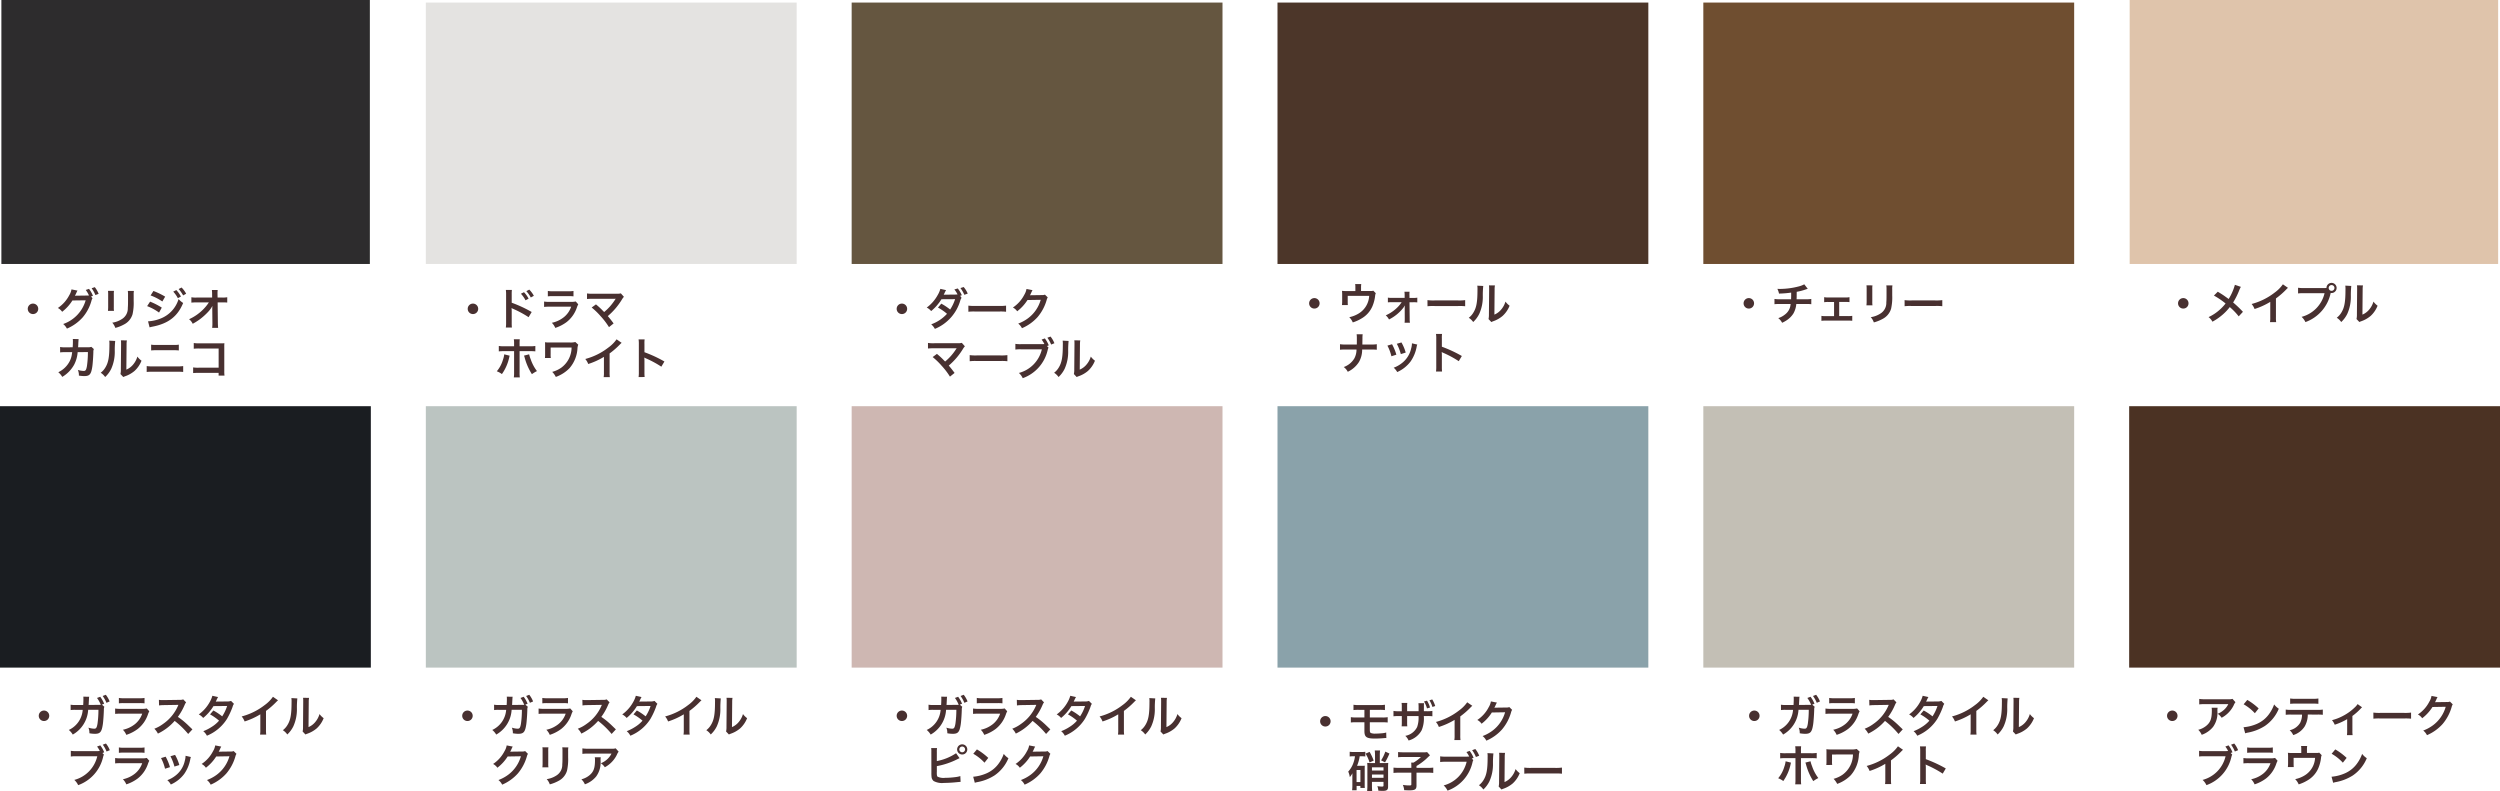 <svg xmlns="http://www.w3.org/2000/svg" width="454.591" height="143.845" viewBox="0 0 454.591 143.845">
  <g id="グループ_5636" data-name="グループ 5636" transform="translate(-976.95 -2730)">
    <g id="グループ_5635" data-name="グループ 5635" transform="translate(-35.798 -22)">
      <rect id="長方形_3737" data-name="長方形 3737" width="67" height="48" transform="translate(1013 2752)" fill="#2d2c2d"/>
      <rect id="長方形_3743" data-name="長方形 3743" width="67.432" height="47.534" transform="translate(1012.748 2825.861)" fill="#1a1d21"/>
      <rect id="長方形_3738" data-name="長方形 3738" width="67.432" height="47.534" transform="translate(1090.18 2752.466)" fill="#e4e3e1"/>
      <rect id="長方形_3744" data-name="長方形 3744" width="67.432" height="47.534" transform="translate(1090.18 2825.861)" fill="#bbc4c1"/>
      <rect id="長方形_3739" data-name="長方形 3739" width="67.432" height="47.534" transform="translate(1167.611 2752.466)" fill="#655640"/>
      <rect id="長方形_3745" data-name="長方形 3745" width="67.432" height="47.534" transform="translate(1167.611 2825.861)" fill="#ceb7b2"/>
      <rect id="長方形_3740" data-name="長方形 3740" width="67.432" height="47.534" transform="translate(1245.043 2752.466)" fill="#4c3629"/>
      <rect id="長方形_3746" data-name="長方形 3746" width="67.432" height="47.534" transform="translate(1245.043 2825.861)" fill="#8aa2aa"/>
      <rect id="長方形_3741" data-name="長方形 3741" width="67.432" height="47.534" transform="translate(1322.474 2752.466)" fill="#6f4e30"/>
      <rect id="長方形_3747" data-name="長方形 3747" width="67.432" height="47.534" transform="translate(1322.474 2825.861)" fill="#c3bfb5"/>
      <rect id="長方形_3742" data-name="長方形 3742" width="67" height="48" transform="translate(1400 2752)" fill="#dfc4ab"/>
      <rect id="長方形_3748" data-name="長方形 3748" width="67.432" height="47.534" transform="translate(1399.907 2825.861)" fill="#4b3223"/>
    </g>
    <path id="パス_14100" data-name="パス 14100" d="M4-3.992a.949.949,0,0,0-.952.952A.949.949,0,0,0,4-2.088a.949.949,0,0,0,.952-.952A.949.949,0,0,0,4-3.992ZM14.552-5.28l.344-.128a5.084,5.084,0,0,0-.712-1.264l-.592.2a4.961,4.961,0,0,1,.584,1,3.867,3.867,0,0,1-.416.016l-1.752.024c-.16,0-.288.008-.384.016l.064-.12c.016-.032.016-.04.056-.112.08-.16.152-.32.216-.464a.955.955,0,0,1,.136-.24L11-6.576a3.07,3.07,0,0,1-.408,1.064A6.3,6.3,0,0,1,8.52-3.192,2.126,2.126,0,0,1,9.3-2.5,7.949,7.949,0,0,0,11.168-4.56l2.408-.032A6.437,6.437,0,0,1,9.488-.28a2.647,2.647,0,0,1,.68.84,8.075,8.075,0,0,0,2.848-2.024,7.889,7.889,0,0,0,1.608-3.024,1.614,1.614,0,0,1,.2-.48Zm1.384-.488a4.668,4.668,0,0,0-.7-1.216l-.576.2a5.73,5.73,0,0,1,.688,1.24Zm1.7-.544a5.051,5.051,0,0,1,.032.72v2.2a5.769,5.769,0,0,1-.04.72h1.1a3.862,3.862,0,0,1-.032-.7V-5.584a4.066,4.066,0,0,1,.032-.72ZM21.24-6.3a4.213,4.213,0,0,1,.04.76v1c0,.64-.008.992-.04,1.336a2.262,2.262,0,0,1-1.1,2.04,4.315,4.315,0,0,1-1.728.64,2.733,2.733,0,0,1,.56.952,6.767,6.767,0,0,0,1.56-.616A3.064,3.064,0,0,0,22.1-2.048a9.449,9.449,0,0,0,.208-2.424v-1.08a3.794,3.794,0,0,1,.04-.744Zm4.144.824a9.685,9.685,0,0,1,2.136,1.1l.512-.88A13.174,13.174,0,0,0,25.9-6.288Zm-.632,1.944A9.286,9.286,0,0,1,26.92-2.36l.5-.9a12.627,12.627,0,0,0-2.128-1.088ZM29.5-6.168a5.4,5.4,0,0,1,.84,1.192l.56-.3a5.184,5.184,0,0,0-.84-1.176Zm-4.3,6.5a4.724,4.724,0,0,1,.56-.136c2.864-.56,4.552-1.872,5.544-4.3a3.89,3.89,0,0,1-.832-.712,5.5,5.5,0,0,1-3.24,3.528,7.107,7.107,0,0,1-2.312.52Zm6.648-6.12a4.626,4.626,0,0,0-.832-1.128l-.536.28A5.894,5.894,0,0,1,31.3-5.48ZM36.6-2.88l.024,2.392v.144a5.093,5.093,0,0,1-.048.768h1.088C37.64.2,37.624-.1,37.616-.5l-.04-3.712H38.4a8.226,8.226,0,0,1,.92.032v-.968a4.549,4.549,0,0,1-.944.056h-.808l-.016-.648v-.048a5.133,5.133,0,0,1,.032-.68H36.528a5.767,5.767,0,0,1,.04.736l.008.64H33.808A4.649,4.649,0,0,1,32.8-5.144v.976a8.334,8.334,0,0,1,.984-.04h2.192A7.611,7.611,0,0,1,34.9-2.888a8.514,8.514,0,0,1-2.52,1.736,2.318,2.318,0,0,1,.664.832,11.588,11.588,0,0,0,1.184-.736,11.014,11.014,0,0,0,1.576-1.392,4.846,4.846,0,0,0,.816-1.12c-.008.128-.024.536-.024.576ZM14.608,3.872a1.614,1.614,0,0,1-.632.072L12.2,3.952c.024-.256.024-.328.032-.5.016-.416.016-.416.032-.584,0-.056.008-.1.008-.152a2.328,2.328,0,0,1,.032-.248L11.232,2.44a1.553,1.553,0,0,1,.024.312v.2c0,.232-.016.7-.04,1l-1.4.008A4.589,4.589,0,0,1,8.928,3.9l.008.984A5.681,5.681,0,0,1,9.8,4.84l1.328-.008c-.008.056-.024.136-.04.248a4.105,4.105,0,0,1-.408,1.392A4.5,4.5,0,0,1,8.6,8.488a3.154,3.154,0,0,1,.72.848A5.867,5.867,0,0,0,11.48,7.12a5.857,5.857,0,0,0,.64-2.288l1.864-.008a17.959,17.959,0,0,1-.176,2.56c-.128.7-.248.872-.592.872a4.148,4.148,0,0,1-1.056-.184A2.418,2.418,0,0,1,12.344,9.1a6.1,6.1,0,0,0,.992.088c.96,0,1.24-.328,1.448-1.712.08-.528.168-1.76.192-2.664a1.25,1.25,0,0,1,.088-.536Zm3.256-1.128a4.021,4.021,0,0,1,.032.728c0,2.24-.184,3.272-.76,4.192a3.287,3.287,0,0,1-.824.92,2.847,2.847,0,0,1,.808.776,5.094,5.094,0,0,0,1.1-1.48,7.491,7.491,0,0,0,.648-3.288,16.719,16.719,0,0,1,.08-1.792Zm2.12-.056a3.462,3.462,0,0,1,.032.528v.24l-.04,4.512a3.585,3.585,0,0,1-.072.848l.512.544a3.481,3.481,0,0,1,.344-.144,5.284,5.284,0,0,0,1.7-.96,4.965,4.965,0,0,0,1.272-1.864,3.353,3.353,0,0,1-.752-.752A3.909,3.909,0,0,1,22.2,7.1a3.216,3.216,0,0,1-1.224.912l.04-4.552a4.335,4.335,0,0,1,.056-.76Zm5.5,1.84a6.9,6.9,0,0,1,.936-.04h3.16a6.9,6.9,0,0,1,.936.04V3.472a4.976,4.976,0,0,1-.944.056H26.424a4.976,4.976,0,0,1-.944-.056ZM24.672,8.44A7.927,7.927,0,0,1,25.68,8.4H30.3a7.927,7.927,0,0,1,1.008.04V7.368a5.583,5.583,0,0,1-1.024.056H25.7a5.583,5.583,0,0,1-1.024-.056Zm13.08.168V9.1h1.072a5.277,5.277,0,0,1-.04-.824V3.88a4.854,4.854,0,0,1,.024-.664c-.28.016-.28.016-.7.016H34.264a5.377,5.377,0,0,1-1.032-.056v1.04a7.829,7.829,0,0,1,1.024-.04h3.5V7.664H34.12a5.143,5.143,0,0,1-1-.056V8.64a8.943,8.943,0,0,1,.984-.032Z" transform="translate(978.95 2789.197)" fill="#483030"/>
    <path id="パス_14105" data-name="パス 14105" d="M4-3.992a.949.949,0,0,0-.952.952A.949.949,0,0,0,4-2.088a.949.949,0,0,0,.952-.952A.949.949,0,0,0,4-3.992Zm10.528-1.08.408-.16A5.35,5.35,0,0,0,14.224-6.5l-.584.216a5.211,5.211,0,0,1,.624,1.1l.04.08.024.064a2.692,2.692,0,0,1-.44.016l-1.776.008c.024-.28.024-.288.032-.5l.024-.432.008-.152c0-.056.008-.1.008-.144a2.234,2.234,0,0,1,.032-.256L11.144-6.52a1.634,1.634,0,0,1,.024.312v.2c0,.232-.016.7-.04,1L9.728-5a4.783,4.783,0,0,1-.888-.056l.008.976a5.425,5.425,0,0,1,.864-.04H11.04A4.381,4.381,0,0,1,8.512-.464a3.261,3.261,0,0,1,.72.84,5.529,5.529,0,0,0,2.8-4.5H13.9a18.049,18.049,0,0,1-.176,2.56c-.128.7-.248.872-.592.872a3.893,3.893,0,0,1-1.056-.192A2.442,2.442,0,0,1,12.256.136a5.407,5.407,0,0,0,.992.1c.96,0,1.24-.328,1.448-1.712.08-.528.168-1.768.192-2.672a1.209,1.209,0,0,1,.088-.528Zm1.408-.576a4.668,4.668,0,0,0-.7-1.216l-.568.224a5.73,5.73,0,0,1,.688,1.24Zm1.68.344a6.152,6.152,0,0,1,.92-.04H21.36a6.152,6.152,0,0,1,.92.04v-.984a4.552,4.552,0,0,1-.936.056H18.552a4.552,4.552,0,0,1-.936-.056Zm5.072.928a3.5,3.5,0,0,1-.9.072H17.976a5.678,5.678,0,0,1-1.04-.056v.976a8.138,8.138,0,0,1,1.024-.04h3.9a4.162,4.162,0,0,1-1.288,1.872A5.2,5.2,0,0,1,18.344-.5a2.788,2.788,0,0,1,.624.928,7.119,7.119,0,0,0,2.1-1.088,5.657,5.657,0,0,0,1.856-2.7,3.607,3.607,0,0,1,.224-.5Zm8.3,3.808c-.968-.936-.968-.936-1.168-1.112a12.4,12.4,0,0,0-1.48-1.16,10.6,10.6,0,0,0,1.248-2.208,1.539,1.539,0,0,1,.256-.432l-.528-.544a1.733,1.733,0,0,1-.712.088l-2.816.04h-.192a3.5,3.5,0,0,1-.7-.048L24.92-4.92a6.3,6.3,0,0,1,.872-.064c2.52-.04,2.52-.04,2.648-.048l-.088.208a7.711,7.711,0,0,1-2.688,3.256,6.6,6.6,0,0,1-1.6.88A3.209,3.209,0,0,1,24.712.2,9.507,9.507,0,0,0,27.76-2.112,15.379,15.379,0,0,1,30.216.264Zm7.024-5.176a2.1,2.1,0,0,1-.7.1c-1.952.016-1.952.016-2.08.032A3.986,3.986,0,0,0,35.416-6a4.215,4.215,0,0,1,.24-.448l-1.04-.232a4.877,4.877,0,0,1-.464,1.112,6.877,6.877,0,0,1-2.008,2.28,2.54,2.54,0,0,1,.8.64A8.277,8.277,0,0,0,34.816-4.8L37.3-4.824a7.643,7.643,0,0,1-.9,1.888A10.413,10.413,0,0,0,34.8-4.008l-.608.712a9.057,9.057,0,0,1,1.64,1.144A5.807,5.807,0,0,1,34.52-1.04a8.063,8.063,0,0,1-1.56.8,2.539,2.539,0,0,1,.664.824,7.812,7.812,0,0,0,3.648-3.056,13.418,13.418,0,0,0,1.024-2.2,1.433,1.433,0,0,1,.248-.536ZM45.632-6.5A6.4,6.4,0,0,1,44.144-5a11.683,11.683,0,0,1-4.2,2.08,3.009,3.009,0,0,1,.536.912,12.962,12.962,0,0,0,2.856-1.3V-.488a4.5,4.5,0,0,1-.048.864h1.12a6.052,6.052,0,0,1-.04-.888V-3.928a14.147,14.147,0,0,0,1.888-1.648,3.3,3.3,0,0,1,.3-.28Zm3.352.24a4.021,4.021,0,0,1,.032.728c0,2.24-.184,3.272-.76,4.192a3.287,3.287,0,0,1-.824.92A2.847,2.847,0,0,1,48.24.36a5.094,5.094,0,0,0,1.1-1.48,7.491,7.491,0,0,0,.648-3.288,16.72,16.72,0,0,1,.08-1.792Zm2.12-.056a3.463,3.463,0,0,1,.032.528v.24L51.1-1.032a3.585,3.585,0,0,1-.072.848l.512.544A3.481,3.481,0,0,1,51.88.216a5.284,5.284,0,0,0,1.7-.96,4.965,4.965,0,0,0,1.272-1.864A3.353,3.353,0,0,1,54.1-3.36,3.909,3.909,0,0,1,53.32-1.9,3.216,3.216,0,0,1,52.1-.984l.04-4.552a4.335,4.335,0,0,1,.056-.76ZM14.624,3.728l.32-.128a4.944,4.944,0,0,0-.712-1.264l-.584.216a4.581,4.581,0,0,1,.5.808,4.964,4.964,0,0,1-.576.024H9.9a5.481,5.481,0,0,1-1.024-.056v1.04A5.764,5.764,0,0,1,9.88,4.32h3.808a5.8,5.8,0,0,1-4.176,4.3,2.944,2.944,0,0,1,.7.952,7.116,7.116,0,0,0,4.552-5.192,1.543,1.543,0,0,1,.136-.36Zm1.344-.512A4.453,4.453,0,0,0,15.264,2l-.576.216a5.411,5.411,0,0,1,.688,1.24Zm1.648.48a6.152,6.152,0,0,1,.92-.04H21.36a6.152,6.152,0,0,1,.92.04V2.712a4.552,4.552,0,0,1-.936.056H18.552a4.552,4.552,0,0,1-.936-.056Zm5.072.928a3.5,3.5,0,0,1-.9.072H17.976a5.678,5.678,0,0,1-1.04-.056v.976a8.138,8.138,0,0,1,1.024-.04h3.9a4.162,4.162,0,0,1-1.288,1.872A5.2,5.2,0,0,1,18.344,8.5a2.787,2.787,0,0,1,.624.928,7.119,7.119,0,0,0,2.1-1.088,5.657,5.657,0,0,0,1.856-2.7,3.607,3.607,0,0,1,.224-.5Zm2.592.024a8,8,0,0,1,.728,1.936l.9-.288a9.228,9.228,0,0,0-.784-1.9Zm1.712-.336a8.8,8.8,0,0,1,.728,1.88l.888-.28a7.859,7.859,0,0,0-.776-1.84Zm2.752-.08a3.549,3.549,0,0,1-.144.92,4.6,4.6,0,0,1-1.816,2.776,5.189,5.189,0,0,1-1.36.736,2.906,2.906,0,0,1,.64.792A6.141,6.141,0,0,0,29.5,7.528a6.829,6.829,0,0,0,1.1-2.664,1.684,1.684,0,0,1,.112-.408Zm8.744-.856a1.417,1.417,0,0,1-.584.08l-1.752.024c-.152,0-.28.008-.384.016A1.887,1.887,0,0,0,35.9,3.24l.1-.208a1.615,1.615,0,0,1,.1-.224,1.636,1.636,0,0,1,.136-.248l-1.1-.216A2.986,2.986,0,0,1,34.736,3.4a6.154,6.154,0,0,1-2.072,2.32,2.125,2.125,0,0,1,.776.688A7.83,7.83,0,0,0,35.312,4.36l2.408-.04A6.335,6.335,0,0,1,35.384,7.7a7.2,7.2,0,0,1-1.752.944,2.465,2.465,0,0,1,.68.84A8.082,8.082,0,0,0,37.16,7.448,8.3,8.3,0,0,0,38.8,4.36a1.5,1.5,0,0,1,.2-.48Z" transform="translate(980.95 2863.197)" fill="#483030"/>
    <path id="パス_14106" data-name="パス 14106" d="M4-3.992a.949.949,0,0,0-.952.952A.949.949,0,0,0,4-2.088a.949.949,0,0,0,.952-.952A.949.949,0,0,0,4-3.992Zm10.528-1.08.408-.16A5.35,5.35,0,0,0,14.224-6.5l-.584.216a5.211,5.211,0,0,1,.624,1.1l.04.08.024.064a2.692,2.692,0,0,1-.44.016l-1.776.008c.024-.28.024-.288.032-.5l.024-.432.008-.152c0-.056.008-.1.008-.144a2.234,2.234,0,0,1,.032-.256L11.144-6.52a1.634,1.634,0,0,1,.024.312v.2c0,.232-.016.7-.04,1L9.728-5a4.783,4.783,0,0,1-.888-.056l.008.976a5.425,5.425,0,0,1,.864-.04H11.04A4.381,4.381,0,0,1,8.512-.464a3.261,3.261,0,0,1,.72.84,5.529,5.529,0,0,0,2.8-4.5H13.9a18.049,18.049,0,0,1-.176,2.56c-.128.7-.248.872-.592.872a3.893,3.893,0,0,1-1.056-.192A2.442,2.442,0,0,1,12.256.136a5.407,5.407,0,0,0,.992.1c.96,0,1.24-.328,1.448-1.712.08-.528.168-1.768.192-2.672a1.209,1.209,0,0,1,.088-.528Zm1.408-.576a4.668,4.668,0,0,0-.7-1.216l-.568.224a5.73,5.73,0,0,1,.688,1.24Zm1.68.344a6.152,6.152,0,0,1,.92-.04H21.36a6.152,6.152,0,0,1,.92.04v-.984a4.552,4.552,0,0,1-.936.056H18.552a4.552,4.552,0,0,1-.936-.056Zm5.072.928a3.5,3.5,0,0,1-.9.072H17.976a5.678,5.678,0,0,1-1.04-.056v.976a8.138,8.138,0,0,1,1.024-.04h3.9a4.162,4.162,0,0,1-1.288,1.872A5.2,5.2,0,0,1,18.344-.5a2.788,2.788,0,0,1,.624.928,7.119,7.119,0,0,0,2.1-1.088,5.657,5.657,0,0,0,1.856-2.7,3.607,3.607,0,0,1,.224-.5Zm8.3,3.808c-.968-.936-.968-.936-1.168-1.112a12.4,12.4,0,0,0-1.48-1.16,10.6,10.6,0,0,0,1.248-2.208,1.539,1.539,0,0,1,.256-.432l-.528-.544a1.733,1.733,0,0,1-.712.088l-2.816.04h-.192a3.5,3.5,0,0,1-.7-.048L24.92-4.92a6.3,6.3,0,0,1,.872-.064c2.52-.04,2.52-.04,2.648-.048l-.088.208a7.711,7.711,0,0,1-2.688,3.256,6.6,6.6,0,0,1-1.6.88A3.209,3.209,0,0,1,24.712.2,9.507,9.507,0,0,0,27.76-2.112,15.379,15.379,0,0,1,30.216.264Zm7.024-5.176a2.1,2.1,0,0,1-.7.1c-1.952.016-1.952.016-2.08.032A3.986,3.986,0,0,0,35.416-6a4.215,4.215,0,0,1,.24-.448l-1.04-.232a4.877,4.877,0,0,1-.464,1.112,6.877,6.877,0,0,1-2.008,2.28,2.54,2.54,0,0,1,.8.64A8.277,8.277,0,0,0,34.816-4.8L37.3-4.824a7.643,7.643,0,0,1-.9,1.888A10.413,10.413,0,0,0,34.8-4.008l-.608.712a9.057,9.057,0,0,1,1.64,1.144A5.807,5.807,0,0,1,34.52-1.04a8.063,8.063,0,0,1-1.56.8,2.539,2.539,0,0,1,.664.824,7.812,7.812,0,0,0,3.648-3.056,13.418,13.418,0,0,0,1.024-2.2,1.433,1.433,0,0,1,.248-.536ZM45.632-6.5A6.4,6.4,0,0,1,44.144-5a11.683,11.683,0,0,1-4.2,2.08,3.009,3.009,0,0,1,.536.912,12.962,12.962,0,0,0,2.856-1.3V-.488a4.5,4.5,0,0,1-.048.864h1.12a6.052,6.052,0,0,1-.04-.888V-3.928a14.147,14.147,0,0,0,1.888-1.648,3.3,3.3,0,0,1,.3-.28Zm3.352.24a4.021,4.021,0,0,1,.032.728c0,2.24-.184,3.272-.76,4.192a3.287,3.287,0,0,1-.824.92A2.847,2.847,0,0,1,48.24.36a5.094,5.094,0,0,0,1.1-1.48,7.491,7.491,0,0,0,.648-3.288,16.72,16.72,0,0,1,.08-1.792Zm2.12-.056a3.463,3.463,0,0,1,.032.528v.24L51.1-1.032a3.585,3.585,0,0,1-.072.848l.512.544A3.481,3.481,0,0,1,51.88.216a5.284,5.284,0,0,0,1.7-.96,4.965,4.965,0,0,0,1.272-1.864A3.353,3.353,0,0,1,54.1-3.36,3.909,3.909,0,0,1,53.32-1.9,3.216,3.216,0,0,1,52.1-.984l.04-4.552a4.335,4.335,0,0,1,.056-.76ZM14.488,3.376a1.417,1.417,0,0,1-.584.08l-1.752.024c-.152,0-.28.008-.384.016A1.887,1.887,0,0,0,11.9,3.24l.1-.208a1.615,1.615,0,0,1,.1-.224,1.636,1.636,0,0,1,.136-.248l-1.1-.216A2.986,2.986,0,0,1,10.736,3.4,6.154,6.154,0,0,1,8.664,5.72a2.126,2.126,0,0,1,.776.688A7.83,7.83,0,0,0,11.312,4.36l2.408-.04A6.335,6.335,0,0,1,11.384,7.7a7.2,7.2,0,0,1-1.752.944,2.465,2.465,0,0,1,.68.84A8.082,8.082,0,0,0,13.16,7.448,8.3,8.3,0,0,0,14.8,4.36a1.5,1.5,0,0,1,.2-.48Zm3.144-.688a5.051,5.051,0,0,1,.032.72v2.2a5.769,5.769,0,0,1-.04.72h1.1a3.862,3.862,0,0,1-.032-.7V3.416a4.066,4.066,0,0,1,.032-.72ZM21.24,2.7a4.213,4.213,0,0,1,.04.76v1c0,.64-.008.992-.04,1.336a2.262,2.262,0,0,1-1.1,2.04,4.315,4.315,0,0,1-1.728.64,2.733,2.733,0,0,1,.56.952,6.767,6.767,0,0,0,1.56-.616A3.064,3.064,0,0,0,22.1,6.952a9.449,9.449,0,0,0,.208-2.424V3.448a3.794,3.794,0,0,1,.04-.744Zm9.712.176a2.2,2.2,0,0,1-.776.072H26a6.378,6.378,0,0,1-1.1-.064v1a7.69,7.69,0,0,1,1.088-.048h4.2a3.318,3.318,0,0,1-.76,1.016,3.71,3.71,0,0,1-1.168.736,2.7,2.7,0,0,1,.72.728,5,5,0,0,0,.96-.664,5.077,5.077,0,0,0,1.232-1.608,2.223,2.223,0,0,1,.32-.56ZM27.152,4.5a2.026,2.026,0,0,1,.04.48c0,1.512-.256,2.2-1.072,2.848a3.689,3.689,0,0,1-1.4.68,2.824,2.824,0,0,1,.632.912,4.623,4.623,0,0,0,2.064-1.44,4.335,4.335,0,0,0,.792-2.832A3.673,3.673,0,0,1,28.24,4.5Z" transform="translate(1057.95 2863.197)" fill="#483030"/>
    <path id="パス_14107" data-name="パス 14107" d="M4-3.992a.949.949,0,0,0-.952.952A.949.949,0,0,0,4-2.088a.949.949,0,0,0,.952-.952A.949.949,0,0,0,4-3.992Zm10.528-1.08.408-.16A5.35,5.35,0,0,0,14.224-6.5l-.584.216a5.211,5.211,0,0,1,.624,1.1l.04.08.024.064a2.692,2.692,0,0,1-.44.016l-1.776.008c.024-.28.024-.288.032-.5l.024-.432.008-.152c0-.056.008-.1.008-.144a2.234,2.234,0,0,1,.032-.256L11.144-6.52a1.634,1.634,0,0,1,.024.312v.2c0,.232-.016.7-.04,1L9.728-5a4.783,4.783,0,0,1-.888-.056l.008.976a5.425,5.425,0,0,1,.864-.04H11.04A4.381,4.381,0,0,1,8.512-.464a3.261,3.261,0,0,1,.72.84,5.529,5.529,0,0,0,2.8-4.5H13.9a18.049,18.049,0,0,1-.176,2.56c-.128.7-.248.872-.592.872a3.893,3.893,0,0,1-1.056-.192A2.442,2.442,0,0,1,12.256.136a5.407,5.407,0,0,0,.992.1c.96,0,1.24-.328,1.448-1.712.08-.528.168-1.768.192-2.672a1.209,1.209,0,0,1,.088-.528Zm1.408-.576a4.668,4.668,0,0,0-.7-1.216l-.568.224a5.73,5.73,0,0,1,.688,1.24Zm1.68.344a6.152,6.152,0,0,1,.92-.04H21.36a6.152,6.152,0,0,1,.92.04v-.984a4.552,4.552,0,0,1-.936.056H18.552a4.552,4.552,0,0,1-.936-.056Zm5.072.928a3.5,3.5,0,0,1-.9.072H17.976a5.678,5.678,0,0,1-1.04-.056v.976a8.138,8.138,0,0,1,1.024-.04h3.9a4.162,4.162,0,0,1-1.288,1.872A5.2,5.2,0,0,1,18.344-.5a2.788,2.788,0,0,1,.624.928,7.119,7.119,0,0,0,2.1-1.088,5.657,5.657,0,0,0,1.856-2.7,3.607,3.607,0,0,1,.224-.5Zm8.3,3.808c-.968-.936-.968-.936-1.168-1.112a12.4,12.4,0,0,0-1.48-1.16,10.6,10.6,0,0,0,1.248-2.208,1.539,1.539,0,0,1,.256-.432l-.528-.544a1.733,1.733,0,0,1-.712.088l-2.816.04h-.192a3.5,3.5,0,0,1-.7-.048L24.92-4.92a6.3,6.3,0,0,1,.872-.064c2.52-.04,2.52-.04,2.648-.048l-.088.208a7.711,7.711,0,0,1-2.688,3.256,6.6,6.6,0,0,1-1.6.88A3.209,3.209,0,0,1,24.712.2,9.507,9.507,0,0,0,27.76-2.112,15.379,15.379,0,0,1,30.216.264Zm7.024-5.176a2.1,2.1,0,0,1-.7.1c-1.952.016-1.952.016-2.08.032A3.986,3.986,0,0,0,35.416-6a4.215,4.215,0,0,1,.24-.448l-1.04-.232a4.877,4.877,0,0,1-.464,1.112,6.877,6.877,0,0,1-2.008,2.28,2.54,2.54,0,0,1,.8.64A8.277,8.277,0,0,0,34.816-4.8L37.3-4.824a7.643,7.643,0,0,1-.9,1.888A10.413,10.413,0,0,0,34.8-4.008l-.608.712a9.057,9.057,0,0,1,1.64,1.144A5.807,5.807,0,0,1,34.52-1.04a8.063,8.063,0,0,1-1.56.8,2.539,2.539,0,0,1,.664.824,7.812,7.812,0,0,0,3.648-3.056,13.418,13.418,0,0,0,1.024-2.2,1.433,1.433,0,0,1,.248-.536ZM45.632-6.5A6.4,6.4,0,0,1,44.144-5a11.683,11.683,0,0,1-4.2,2.08,3.009,3.009,0,0,1,.536.912,12.962,12.962,0,0,0,2.856-1.3V-.488a4.5,4.5,0,0,1-.048.864h1.12a6.052,6.052,0,0,1-.04-.888V-3.928a14.147,14.147,0,0,0,1.888-1.648,3.3,3.3,0,0,1,.3-.28Zm3.352.24a4.021,4.021,0,0,1,.032.728c0,2.24-.184,3.272-.76,4.192a3.287,3.287,0,0,1-.824.92A2.847,2.847,0,0,1,48.24.36a5.094,5.094,0,0,0,1.1-1.48,7.491,7.491,0,0,0,.648-3.288,16.72,16.72,0,0,1,.08-1.792Zm2.12-.056a3.463,3.463,0,0,1,.032.528v.24L51.1-1.032a3.585,3.585,0,0,1-.072.848l.512.544A3.481,3.481,0,0,1,51.88.216a5.284,5.284,0,0,0,1.7-.96,4.965,4.965,0,0,0,1.272-1.864A3.353,3.353,0,0,1,54.1-3.36,3.909,3.909,0,0,1,53.32-1.9,3.216,3.216,0,0,1,52.1-.984l.04-4.552a4.335,4.335,0,0,1,.056-.76ZM10.352,3.568a4.061,4.061,0,0,1,.04-.744H9.32a4.225,4.225,0,0,1,.032.736L9.36,7.272a6.028,6.028,0,0,0,.024.736,1.106,1.106,0,0,0,.392.816,3.2,3.2,0,0,0,1.872.344c.488,0,1.5-.048,1.968-.1.848-.08.888-.088,1.056-.088L14.624,7.92a4.727,4.727,0,0,1-.912.192,15.087,15.087,0,0,1-1.856.128,2.516,2.516,0,0,1-1.368-.208c-.112-.112-.144-.288-.144-.736a.779.779,0,0,1,.008-.128V6.112a13.549,13.549,0,0,0,3.76-1.272l.208-.1a1.17,1.17,0,0,1,.168-.072l-.64-.9a9.413,9.413,0,0,1-3.5,1.424ZM14.96,2.152a.924.924,0,1,0,.928.92A.925.925,0,0,0,14.96,2.152Zm0,.4a.521.521,0,0,1,.528.52.524.524,0,1,1-1.048,0A.519.519,0,0,1,14.96,2.552Zm2.016,1.312a8.4,8.4,0,0,1,2.04,1.624l.688-.872A11.33,11.33,0,0,0,17.64,3.072Zm.28,5.28a2.832,2.832,0,0,1,.528-.136,8.641,8.641,0,0,0,3.048-1.2,7.021,7.021,0,0,0,2.536-3.136,3.45,3.45,0,0,1-.848-.784,6.68,6.68,0,0,1-.816,1.6,5.345,5.345,0,0,1-2.376,1.96,7.623,7.623,0,0,1-2.368.592ZM30.488,3.376a1.417,1.417,0,0,1-.584.08l-1.752.024c-.152,0-.28.008-.384.016A1.887,1.887,0,0,0,27.9,3.24l.1-.208a1.615,1.615,0,0,1,.1-.224,1.636,1.636,0,0,1,.136-.248l-1.1-.216A2.986,2.986,0,0,1,26.736,3.4a6.154,6.154,0,0,1-2.072,2.32,2.126,2.126,0,0,1,.776.688A7.83,7.83,0,0,0,27.312,4.36l2.408-.04A6.335,6.335,0,0,1,27.384,7.7a7.2,7.2,0,0,1-1.752.944,2.465,2.465,0,0,1,.68.84A8.082,8.082,0,0,0,29.16,7.448,8.3,8.3,0,0,0,30.8,4.36a1.5,1.5,0,0,1,.2-.48Z" transform="translate(1136.95 2863.197)" fill="#483030"/>
    <path id="パス_14108" data-name="パス 14108" d="M4-3.992a.949.949,0,0,0-.952.952A.949.949,0,0,0,4-2.088a.949.949,0,0,0,.952-.952A.949.949,0,0,0,4-3.992Zm7.1,1.128v1.576C11.1-.16,11.472.1,13.032.1c.384,0,.92-.024,1.272-.048.576-.048.576-.048.648-.048a.925.925,0,0,1,.136.008L15.064-1a3.709,3.709,0,0,1-.744.136c-.416.04-.9.064-1.192.064A2.081,2.081,0,0,1,12.3-.9c-.176-.08-.216-.2-.216-.68v-1.28h2.24a7.927,7.927,0,0,1,1.008.04v-.968a5.532,5.532,0,0,1-1.024.056H12.088V-5.12h1.72a7.528,7.528,0,0,1,1.024.04v-.968a5.525,5.525,0,0,1-1.04.056H10.144a5.478,5.478,0,0,1-1.032-.056v.968a7.462,7.462,0,0,1,1.016-.04H11.1v1.384H9.656a5.481,5.481,0,0,1-1.024-.056v.968a7.927,7.927,0,0,1,1.008-.04Zm7.768-2.008V-5.7a4.045,4.045,0,0,1,.032-.68H17.856a3.713,3.713,0,0,1,.04.712v.8h-.472a5.325,5.325,0,0,1-1.04-.056v.976a7.021,7.021,0,0,1,1.024-.04H17.9v1.176a5.145,5.145,0,0,1-.032.688H18.9a4.564,4.564,0,0,1-.032-.672V-3.992h2.072a5.049,5.049,0,0,1-.256,2,2.99,2.99,0,0,1-2.152,1.6,2.447,2.447,0,0,1,.6.848,3.859,3.859,0,0,0,2.376-1.864A5.533,5.533,0,0,0,21.9-3.992h.528a7.085,7.085,0,0,1,1.032.04v-.976a5.372,5.372,0,0,1-1.048.056h-.5c0-.32.008-.632.008-.928a3.284,3.284,0,0,1,.024-.528H20.92a5.909,5.909,0,0,1,.032.792v.664ZM21.936-6.64a4.821,4.821,0,0,1,.544,1.256l.552-.16a4.892,4.892,0,0,0-.552-1.248Zm2.04.824a5.086,5.086,0,0,0-.544-1.2l-.512.16a5.064,5.064,0,0,1,.544,1.208Zm5.816-.68A6.4,6.4,0,0,1,28.3-5a11.683,11.683,0,0,1-4.2,2.08,3.009,3.009,0,0,1,.536.912A12.962,12.962,0,0,0,27.5-3.3V-.488a4.5,4.5,0,0,1-.048.864h1.12a6.052,6.052,0,0,1-.04-.888V-3.928a14.147,14.147,0,0,0,1.888-1.648,3.3,3.3,0,0,1,.3-.28Zm7.656.872a1.417,1.417,0,0,1-.584.08l-1.752.024c-.152,0-.28.008-.384.016a1.887,1.887,0,0,0,.128-.256l.1-.208a1.615,1.615,0,0,1,.1-.224A1.636,1.636,0,0,1,35.2-6.44l-1.1-.216A2.986,2.986,0,0,1,33.7-5.6a6.154,6.154,0,0,1-2.072,2.32,2.125,2.125,0,0,1,.776.688A7.83,7.83,0,0,0,34.272-4.64l2.408-.04A6.335,6.335,0,0,1,34.344-1.3a7.2,7.2,0,0,1-1.752.944,2.465,2.465,0,0,1,.68.84A8.082,8.082,0,0,0,36.12-1.552,8.3,8.3,0,0,0,37.76-4.64a1.5,1.5,0,0,1,.2-.48ZM9.384,3.32A5.274,5.274,0,0,1,9.1,4.52a4.622,4.622,0,0,1-.944,1.592,3.528,3.528,0,0,1,.288,1,4.535,4.535,0,0,0,.48-.7c-.016.312-.016.44-.016.64V8.68a5.933,5.933,0,0,1-.048.824H9.68V8.72h.688v.36h.808a4.524,4.524,0,0,1-.024-.632V5.68c0-.3.008-.488.016-.648a4.17,4.17,0,0,1-.48.024H9.76a6.944,6.944,0,0,0,.48-1.736h.336a4.962,4.962,0,0,1,.688.04V2.5a4.325,4.325,0,0,1-.768.048H9.2A5.44,5.44,0,0,1,8.424,2.5V3.36a4.381,4.381,0,0,1,.68-.04Zm.288,2.5h.7V8.016h-.7Zm3.36-1.264h-.688a6.462,6.462,0,0,1-.736-.032,6.8,6.8,0,0,1,.032.744V8.72a8.048,8.048,0,0,1-.048.928h.92c-.024-.28-.04-.6-.04-.928V7.976h2.1V8.64c0,.152-.064.192-.28.192a5.46,5.46,0,0,1-.84-.08,2.775,2.775,0,0,1,.176.824c.248.024.616.04.776.04.768,0,1-.176,1-.768V5.368a7.87,7.87,0,0,1,.032-.84,6.385,6.385,0,0,1-.76.032H13.9V3.128a6.4,6.4,0,0,1,.048-.864h-.968a6.659,6.659,0,0,1,.048.864Zm-.56,2.088h2.1V7.24h-2.1Zm2.1-.736h-2.1V5.328h2.1Zm-1.784-1.8A9.673,9.673,0,0,0,12.04,2.52l-.728.32a6.524,6.524,0,0,1,.72,1.608ZM14.9,2.472a6.846,6.846,0,0,1-.768,1.592l.72.36a11.412,11.412,0,0,0,.8-1.6Zm4.736,2.96H17.5a9.7,9.7,0,0,1-1.112-.048v.968A10.226,10.226,0,0,1,17.48,6.3h2.152V8.416c0,.176-.056.208-.384.208a7.056,7.056,0,0,1-1.16-.1,3.22,3.22,0,0,1,.248.96c.576.024.736.032.9.032,1.064,0,1.336-.176,1.336-.88V6.3h1.96a9.816,9.816,0,0,1,1.088.048V5.384a8.959,8.959,0,0,1-1.088.048h-1.96V5.088a10.881,10.881,0,0,0,1.7-1.232c.544-.52.544-.52.752-.712L22.5,2.56a3.273,3.273,0,0,1-.7.04H18.184a7.867,7.867,0,0,1-.96-.048V3.5a7.92,7.92,0,0,1,.968-.048h3.192a7.026,7.026,0,0,1-1.36,1.024h-.416c.016.184.024.352.024.608Zm10.992-1.7.32-.128a4.944,4.944,0,0,0-.712-1.264l-.584.216a4.581,4.581,0,0,1,.5.808,4.964,4.964,0,0,1-.576.024H25.9a5.481,5.481,0,0,1-1.024-.056v1.04A5.764,5.764,0,0,1,25.88,4.32h3.808a5.8,5.8,0,0,1-4.176,4.3,2.944,2.944,0,0,1,.7.952,7.116,7.116,0,0,0,4.552-5.192,1.543,1.543,0,0,1,.136-.36Zm1.344-.512A4.453,4.453,0,0,0,31.264,2l-.576.216a5.411,5.411,0,0,1,.688,1.24Zm1.5-.472a4.021,4.021,0,0,1,.032.728c0,2.24-.184,3.272-.76,4.192a3.287,3.287,0,0,1-.824.92,2.847,2.847,0,0,1,.808.776,5.094,5.094,0,0,0,1.1-1.48,7.491,7.491,0,0,0,.648-3.288,16.717,16.717,0,0,1,.08-1.792Zm2.12-.056a3.462,3.462,0,0,1,.032.528v.24l-.04,4.512a3.585,3.585,0,0,1-.072.848l.512.544a3.481,3.481,0,0,1,.344-.144,5.284,5.284,0,0,0,1.7-.96,4.965,4.965,0,0,0,1.272-1.864,3.353,3.353,0,0,1-.752-.752A3.909,3.909,0,0,1,37.8,7.1a3.216,3.216,0,0,1-1.224.912l.04-4.552a4.335,4.335,0,0,1,.056-.76Zm4.584,3.8a8.782,8.782,0,0,1,1.3-.04H45.72a8.782,8.782,0,0,1,1.3.04V5.376a7.856,7.856,0,0,1-1.3.056H41.464a7.856,7.856,0,0,1-1.3-.056Z" transform="translate(1213.95 2864.197)" fill="#483030"/>
    <path id="パス_14109" data-name="パス 14109" d="M4-3.992a.949.949,0,0,0-.952.952A.949.949,0,0,0,4-2.088a.949.949,0,0,0,.952-.952A.949.949,0,0,0,4-3.992Zm10.528-1.08.408-.16A5.35,5.35,0,0,0,14.224-6.5l-.584.216a5.211,5.211,0,0,1,.624,1.1l.04.08.024.064a2.692,2.692,0,0,1-.44.016l-1.776.008c.024-.28.024-.288.032-.5l.024-.432.008-.152c0-.056.008-.1.008-.144a2.234,2.234,0,0,1,.032-.256L11.144-6.52a1.634,1.634,0,0,1,.024.312v.2c0,.232-.016.7-.04,1L9.728-5a4.783,4.783,0,0,1-.888-.056l.008.976a5.425,5.425,0,0,1,.864-.04H11.04A4.381,4.381,0,0,1,8.512-.464a3.261,3.261,0,0,1,.72.84,5.529,5.529,0,0,0,2.8-4.5H13.9a18.049,18.049,0,0,1-.176,2.56c-.128.7-.248.872-.592.872a3.893,3.893,0,0,1-1.056-.192A2.442,2.442,0,0,1,12.256.136a5.407,5.407,0,0,0,.992.1c.96,0,1.24-.328,1.448-1.712.08-.528.168-1.768.192-2.672a1.209,1.209,0,0,1,.088-.528Zm1.408-.576a4.668,4.668,0,0,0-.7-1.216l-.568.224a5.73,5.73,0,0,1,.688,1.24Zm1.68.344a6.152,6.152,0,0,1,.92-.04H21.36a6.152,6.152,0,0,1,.92.04v-.984a4.552,4.552,0,0,1-.936.056H18.552a4.552,4.552,0,0,1-.936-.056Zm5.072.928a3.5,3.5,0,0,1-.9.072H17.976a5.678,5.678,0,0,1-1.04-.056v.976a8.138,8.138,0,0,1,1.024-.04h3.9a4.162,4.162,0,0,1-1.288,1.872A5.2,5.2,0,0,1,18.344-.5a2.788,2.788,0,0,1,.624.928,7.119,7.119,0,0,0,2.1-1.088,5.657,5.657,0,0,0,1.856-2.7,3.607,3.607,0,0,1,.224-.5Zm8.3,3.808c-.968-.936-.968-.936-1.168-1.112a12.4,12.4,0,0,0-1.48-1.16,10.6,10.6,0,0,0,1.248-2.208,1.539,1.539,0,0,1,.256-.432l-.528-.544a1.733,1.733,0,0,1-.712.088l-2.816.04h-.192a3.5,3.5,0,0,1-.7-.048L24.92-4.92a6.3,6.3,0,0,1,.872-.064c2.52-.04,2.52-.04,2.648-.048l-.088.208a7.711,7.711,0,0,1-2.688,3.256,6.6,6.6,0,0,1-1.6.88A3.209,3.209,0,0,1,24.712.2,9.507,9.507,0,0,0,27.76-2.112,15.379,15.379,0,0,1,30.216.264Zm7.024-5.176a2.1,2.1,0,0,1-.7.1c-1.952.016-1.952.016-2.08.032A3.986,3.986,0,0,0,35.416-6a4.215,4.215,0,0,1,.24-.448l-1.04-.232a4.877,4.877,0,0,1-.464,1.112,6.877,6.877,0,0,1-2.008,2.28,2.54,2.54,0,0,1,.8.64A8.277,8.277,0,0,0,34.816-4.8L37.3-4.824a7.643,7.643,0,0,1-.9,1.888A10.413,10.413,0,0,0,34.8-4.008l-.608.712a9.057,9.057,0,0,1,1.64,1.144A5.807,5.807,0,0,1,34.52-1.04a8.063,8.063,0,0,1-1.56.8,2.539,2.539,0,0,1,.664.824,7.812,7.812,0,0,0,3.648-3.056,13.418,13.418,0,0,0,1.024-2.2,1.433,1.433,0,0,1,.248-.536ZM45.632-6.5A6.4,6.4,0,0,1,44.144-5a11.683,11.683,0,0,1-4.2,2.08,3.009,3.009,0,0,1,.536.912,12.962,12.962,0,0,0,2.856-1.3V-.488a4.5,4.5,0,0,1-.048.864h1.12a6.052,6.052,0,0,1-.04-.888V-3.928a14.147,14.147,0,0,0,1.888-1.648,3.3,3.3,0,0,1,.3-.28Zm3.352.24a4.021,4.021,0,0,1,.032.728c0,2.24-.184,3.272-.76,4.192a3.287,3.287,0,0,1-.824.92A2.847,2.847,0,0,1,48.24.36a5.094,5.094,0,0,0,1.1-1.48,7.491,7.491,0,0,0,.648-3.288,16.72,16.72,0,0,1,.08-1.792Zm2.12-.056a3.463,3.463,0,0,1,.032.528v.24L51.1-1.032a3.585,3.585,0,0,1-.072.848l.512.544A3.481,3.481,0,0,1,51.88.216a5.284,5.284,0,0,0,1.7-.96,4.965,4.965,0,0,0,1.272-1.864A3.353,3.353,0,0,1,54.1-3.36,3.909,3.909,0,0,1,53.32-1.9,3.216,3.216,0,0,1,52.1-.984l.04-4.552a4.335,4.335,0,0,1,.056-.76ZM11.48,3.768H9.72A5.583,5.583,0,0,1,8.7,3.712V4.7A7.927,7.927,0,0,1,9.7,4.656H11.48V8.528a5.554,5.554,0,0,1-.048.9H12.52a6.818,6.818,0,0,1-.04-.9V4.656h1.848a7.993,7.993,0,0,1,1.016.04V3.712a5.631,5.631,0,0,1-1.032.056H12.48V3.344a6.616,6.616,0,0,1,.032-.848h-1.08a4.424,4.424,0,0,1,.048.824ZM9.688,5.232a4.065,4.065,0,0,1-.232.984,5.736,5.736,0,0,1-1.12,2.1,3.453,3.453,0,0,1,.928.512,8.256,8.256,0,0,0,1.344-3.1c.032-.144.04-.152.064-.248Zm3.592.24a2.185,2.185,0,0,1,.128.376A10.678,10.678,0,0,0,14.72,8.84a5.874,5.874,0,0,1,.92-.56A7.408,7.408,0,0,1,14.5,6.128a5.133,5.133,0,0,1-.28-.9Zm9.336-2.48a3.339,3.339,0,0,1-.984.088H17.76a6.55,6.55,0,0,1-.664-.04,4.843,4.843,0,0,1,.024.648V5.216a4.818,4.818,0,0,1-.032.688L18.16,5.9a3.683,3.683,0,0,1-.032-.7V4l3.808-.008a4.594,4.594,0,0,1-1.9,3.688,5.225,5.225,0,0,1-1.624.744,3.439,3.439,0,0,1,.656.92,6.5,6.5,0,0,0,2.48-1.584,6.009,6.009,0,0,0,1.464-3.712,2.185,2.185,0,0,1,.136-.568Zm7.5-.488A6.4,6.4,0,0,1,28.624,4a11.683,11.683,0,0,1-4.2,2.08,3.009,3.009,0,0,1,.536.912,12.962,12.962,0,0,0,2.856-1.3V8.512a4.5,4.5,0,0,1-.048.864h1.12a6.052,6.052,0,0,1-.04-.888V5.072a14.147,14.147,0,0,0,1.888-1.648,3.3,3.3,0,0,1,.3-.28Zm5.1,6.856a8.8,8.8,0,0,1-.032-.888V6.36a4.136,4.136,0,0,0-.032-.544,2.585,2.585,0,0,0,.272.136A18.927,18.927,0,0,1,38.256,7.48l.56-.944a23.5,23.5,0,0,0-3.632-1.688V3.36a5.363,5.363,0,0,1,.032-.84h-1.1a5.142,5.142,0,0,1,.048.816V8.464a5.389,5.389,0,0,1-.048.9Z" transform="translate(1291.95 2863.197)" fill="#483030"/>
    <path id="パス_14110" data-name="パス 14110" d="M4-3.992a.949.949,0,0,0-.952.952A.949.949,0,0,0,4-2.088a.949.949,0,0,0,.952-.952A.949.949,0,0,0,4-3.992ZM14.952-6.12a2.2,2.2,0,0,1-.776.072H10a6.378,6.378,0,0,1-1.1-.064v1A7.69,7.69,0,0,1,9.984-5.16h4.2a3.318,3.318,0,0,1-.76,1.016,3.71,3.71,0,0,1-1.168.736,2.7,2.7,0,0,1,.72.728,5,5,0,0,0,.96-.664,5.077,5.077,0,0,0,1.232-1.608,2.223,2.223,0,0,1,.32-.56ZM11.152-4.5a2.026,2.026,0,0,1,.04.48c0,1.512-.256,2.2-1.072,2.848a3.689,3.689,0,0,1-1.4.68,2.824,2.824,0,0,1,.632.912,4.623,4.623,0,0,0,2.064-1.44,4.335,4.335,0,0,0,.792-2.832A3.673,3.673,0,0,1,12.24-4.5Zm5.824-.632a8.4,8.4,0,0,1,2.04,1.624l.688-.872A11.33,11.33,0,0,0,17.64-5.928Zm.28,5.28a2.832,2.832,0,0,1,.528-.136,8.641,8.641,0,0,0,3.048-1.2,7.021,7.021,0,0,0,2.536-3.136,3.45,3.45,0,0,1-.848-.784,6.68,6.68,0,0,1-.816,1.6,5.345,5.345,0,0,1-2.376,1.96A7.623,7.623,0,0,1,16.96-.96Zm13.1-3.408a7.916,7.916,0,0,1,1.016.04v-.952a5.682,5.682,0,0,1-1.032.056h-4.68a5.631,5.631,0,0,1-1.032-.056v.952a7.916,7.916,0,0,1,1.016-.04h1.952a3.4,3.4,0,0,1-.352,1.512,2.975,2.975,0,0,1-1.9,1.336,2.538,2.538,0,0,1,.648.88A3.8,3.8,0,0,0,28.08-1.112a4.344,4.344,0,0,0,.56-2.152Zm-4.92-1.952a7.537,7.537,0,0,1,1.016-.04h3.1a7.537,7.537,0,0,1,1.016.04v-.976a5.427,5.427,0,0,1-1.032.056H26.464a5.427,5.427,0,0,1-1.032-.056ZM37.7-5.168a3,3,0,0,1-.488.576,9.126,9.126,0,0,1-2.272,1.624,8.533,8.533,0,0,1-1.9.72,3.273,3.273,0,0,1,.5.832A11.286,11.286,0,0,0,35.8-2.432V-.288a4.8,4.8,0,0,1-.04.76L36.792.48a4.726,4.726,0,0,1-.04-.768v-2.72A10.705,10.705,0,0,0,38.24-4.32a1.56,1.56,0,0,1,.272-.264Zm2.872,2.656a8.782,8.782,0,0,1,1.3-.04H46.12a8.782,8.782,0,0,1,1.3.04V-3.624a7.856,7.856,0,0,1-1.3.056H41.864a7.856,7.856,0,0,1-1.3-.056Zm13.92-3.112a1.417,1.417,0,0,1-.584.08l-1.752.024c-.152,0-.28.008-.384.016A1.887,1.887,0,0,0,51.9-5.76l.1-.208a1.615,1.615,0,0,1,.1-.224,1.636,1.636,0,0,1,.136-.248l-1.1-.216A2.986,2.986,0,0,1,50.736-5.6a6.154,6.154,0,0,1-2.072,2.32,2.125,2.125,0,0,1,.776.688A7.83,7.83,0,0,0,51.312-4.64l2.408-.04A6.335,6.335,0,0,1,51.384-1.3a7.2,7.2,0,0,1-1.752.944,2.465,2.465,0,0,1,.68.84A8.082,8.082,0,0,0,53.16-1.552,8.3,8.3,0,0,0,54.8-4.64a1.5,1.5,0,0,1,.2-.48ZM14.624,3.728l.32-.128a4.944,4.944,0,0,0-.712-1.264l-.584.216a4.581,4.581,0,0,1,.5.808,4.964,4.964,0,0,1-.576.024H9.9a5.481,5.481,0,0,1-1.024-.056v1.04A5.764,5.764,0,0,1,9.88,4.32h3.808a5.8,5.8,0,0,1-4.176,4.3,2.944,2.944,0,0,1,.7.952,7.116,7.116,0,0,0,4.552-5.192,1.543,1.543,0,0,1,.136-.36Zm1.344-.512A4.453,4.453,0,0,0,15.264,2l-.576.216a5.411,5.411,0,0,1,.688,1.24Zm1.648.48a6.152,6.152,0,0,1,.92-.04H21.36a6.152,6.152,0,0,1,.92.04V2.712a4.552,4.552,0,0,1-.936.056H18.552a4.552,4.552,0,0,1-.936-.056Zm5.072.928a3.5,3.5,0,0,1-.9.072H17.976a5.678,5.678,0,0,1-1.04-.056v.976a8.138,8.138,0,0,1,1.024-.04h3.9a4.162,4.162,0,0,1-1.288,1.872A5.2,5.2,0,0,1,18.344,8.5a2.787,2.787,0,0,1,.624.928,7.119,7.119,0,0,0,2.1-1.088,5.657,5.657,0,0,0,1.856-2.7,3.607,3.607,0,0,1,.224-.5Zm8.024-.968c-.192.064-.192.064-.784.064h-1.44V3.032a3.659,3.659,0,0,1,.04-.576H27.416a3.082,3.082,0,0,1,.04.584v.688H25.888a6.223,6.223,0,0,1-.864-.04,6.559,6.559,0,0,1,.032.76v1.16a5.952,5.952,0,0,1-.04.672h1.072c-.016-.176-.024-.392-.024-.64V4.608h3.9a3.956,3.956,0,0,1-1.92,3.208,5.261,5.261,0,0,1-1.7.664,2.932,2.932,0,0,1,.64.952,7.253,7.253,0,0,0,1.592-.72A4.684,4.684,0,0,0,30.552,6.5a6.715,6.715,0,0,0,.5-1.936,1.273,1.273,0,0,1,.12-.44Zm2.264.208a8.4,8.4,0,0,1,2.04,1.624l.688-.872A11.33,11.33,0,0,0,33.64,3.072Zm.28,5.28a2.832,2.832,0,0,1,.528-.136,8.641,8.641,0,0,0,3.048-1.2,7.021,7.021,0,0,0,2.536-3.136,3.45,3.45,0,0,1-.848-.784,6.68,6.68,0,0,1-.816,1.6,5.345,5.345,0,0,1-2.376,1.96,7.623,7.623,0,0,1-2.368.592Z" transform="translate(1367.95 2863.197)" fill="#483030"/>
    <path id="パス_14101" data-name="パス 14101" d="M4-3.992a.949.949,0,0,0-.952.952A.949.949,0,0,0,4-2.088a.949.949,0,0,0,.952-.952A.949.949,0,0,0,4-3.992ZM11.08.36a8.207,8.207,0,0,1-.032-.888V-2.64a4.57,4.57,0,0,0-.032-.544,2.585,2.585,0,0,0,.272.136A19.428,19.428,0,0,1,14.12-1.52l.56-.944a23.269,23.269,0,0,0-3.632-1.688V-5.64a6.629,6.629,0,0,1,.032-.84h-1.1a5.243,5.243,0,0,1,.048.816V-.536a5.835,5.835,0,0,1-.048.9Zm1.64-6.144a5.4,5.4,0,0,1,.84,1.192l.56-.3a5.185,5.185,0,0,0-.84-1.176Zm2.352.376a4.626,4.626,0,0,0-.832-1.128l-.536.28A5.894,5.894,0,0,1,14.52-5.1Zm2.544.1a6.152,6.152,0,0,1,.92-.04H21.36a6.152,6.152,0,0,1,.92.04v-.984a4.552,4.552,0,0,1-.936.056H18.552a4.552,4.552,0,0,1-.936-.056Zm5.072.928a3.5,3.5,0,0,1-.9.072H17.976a5.678,5.678,0,0,1-1.04-.056v.976a8.138,8.138,0,0,1,1.024-.04h3.9a4.162,4.162,0,0,1-1.288,1.872A5.2,5.2,0,0,1,18.344-.5a2.788,2.788,0,0,1,.624.928,7.119,7.119,0,0,0,2.1-1.088,5.657,5.657,0,0,0,1.856-2.7,3.607,3.607,0,0,1,.224-.5Zm2.9,1.1a12.913,12.913,0,0,1,1.6,1.544A13.17,13.17,0,0,1,28.736.288l.84-.672c-.416-.568-.72-.952-1.056-1.336A12.374,12.374,0,0,0,31.1-4.752a2.5,2.5,0,0,1,.352-.472l-.56-.632a2.1,2.1,0,0,1-.664.064l-4.448.008a5.835,5.835,0,0,1-1.04-.056v1.016a8.677,8.677,0,0,1,1.024-.04h3.816c.168,0,.288-.008.368-.016a.205.205,0,0,0-.016.04.561.561,0,0,0-.048.072,10.581,10.581,0,0,1-.976,1.3,9.824,9.824,0,0,1-1.048,1.008c-.056-.048-.056-.048-.5-.5-.328-.32-.568-.536-.992-.888ZM11.48,3.768H9.72A5.583,5.583,0,0,1,8.7,3.712V4.7A7.927,7.927,0,0,1,9.7,4.656H11.48V8.528a5.554,5.554,0,0,1-.048.9H12.52a6.818,6.818,0,0,1-.04-.9V4.656h1.848a7.993,7.993,0,0,1,1.016.04V3.712a5.631,5.631,0,0,1-1.032.056H12.48V3.344a6.616,6.616,0,0,1,.032-.848h-1.08a4.424,4.424,0,0,1,.048.824ZM9.688,5.232a4.065,4.065,0,0,1-.232.984,5.736,5.736,0,0,1-1.12,2.1,3.453,3.453,0,0,1,.928.512,8.256,8.256,0,0,0,1.344-3.1c.032-.144.04-.152.064-.248Zm3.592.24a2.185,2.185,0,0,1,.128.376A10.678,10.678,0,0,0,14.72,8.84a5.874,5.874,0,0,1,.92-.56A7.408,7.408,0,0,1,14.5,6.128a5.133,5.133,0,0,1-.28-.9Zm9.336-2.48a3.339,3.339,0,0,1-.984.088H17.76a6.55,6.55,0,0,1-.664-.04,4.843,4.843,0,0,1,.024.648V5.216a4.818,4.818,0,0,1-.032.688L18.16,5.9a3.683,3.683,0,0,1-.032-.7V4l3.808-.008a4.594,4.594,0,0,1-1.9,3.688,5.225,5.225,0,0,1-1.624.744,3.439,3.439,0,0,1,.656.92,6.5,6.5,0,0,0,2.48-1.584,6.009,6.009,0,0,0,1.464-3.712,2.185,2.185,0,0,1,.136-.568Zm7.5-.488A6.4,6.4,0,0,1,28.624,4a11.683,11.683,0,0,1-4.2,2.08,3.009,3.009,0,0,1,.536.912,12.962,12.962,0,0,0,2.856-1.3V8.512a4.5,4.5,0,0,1-.048.864h1.12a6.052,6.052,0,0,1-.04-.888V5.072a14.147,14.147,0,0,0,1.888-1.648,3.3,3.3,0,0,1,.3-.28Zm5.1,6.856a8.8,8.8,0,0,1-.032-.888V6.36a4.136,4.136,0,0,0-.032-.544,2.585,2.585,0,0,0,.272.136A18.927,18.927,0,0,1,38.256,7.48l.56-.944a23.5,23.5,0,0,0-3.632-1.688V3.36a5.363,5.363,0,0,1,.032-.84h-1.1a5.142,5.142,0,0,1,.048.816V8.464a5.389,5.389,0,0,1-.048.9Z" transform="translate(1058.95 2789.197)" fill="#483030"/>
    <path id="パス_14102" data-name="パス 14102" d="M4-3.992a.949.949,0,0,0-.952.952A.949.949,0,0,0,4-2.088a.949.949,0,0,0,.952-.952A.949.949,0,0,0,4-3.992ZM14.592-5.408l.3-.1a4.934,4.934,0,0,0-.736-1.24l-.616.184a5.089,5.089,0,0,1,.576.9c-.088.016-.272.024-.44.032l-1.664.016h-.192c-.12.008-.144.008-.224.016.04-.072.056-.1.192-.384a4.805,4.805,0,0,1,.24-.456l-1.04-.232a4.31,4.31,0,0,1-.472,1.112,7.016,7.016,0,0,1-2,2.288,2.54,2.54,0,0,1,.8.64,8.61,8.61,0,0,0,1.872-2.152L13.672-4.8a7.805,7.805,0,0,1-.9,1.888,11.023,11.023,0,0,0-1.608-1.072l-.608.712A9.452,9.452,0,0,1,12.2-2.136,7.2,7.2,0,0,1,9.328-.224a2.786,2.786,0,0,1,.664.832A7.948,7.948,0,0,0,14.6-4.5a1.674,1.674,0,0,1,.248-.536Zm1.376-.4a4.561,4.561,0,0,0-.736-1.2l-.592.192a5.825,5.825,0,0,1,.712,1.224Zm.12,3.3a8.782,8.782,0,0,1,1.3-.04H21.64a8.782,8.782,0,0,1,1.3.04V-3.624a7.856,7.856,0,0,1-1.3.056H17.384a7.856,7.856,0,0,1-1.3-.056Zm13.92-3.112a1.417,1.417,0,0,1-.584.08l-1.752.024c-.152,0-.28.008-.384.016a1.887,1.887,0,0,0,.128-.256l.1-.208a1.615,1.615,0,0,1,.1-.224,1.636,1.636,0,0,1,.136-.248l-1.1-.216A2.986,2.986,0,0,1,26.256-5.6a6.154,6.154,0,0,1-2.072,2.32,2.126,2.126,0,0,1,.776.688A7.83,7.83,0,0,0,26.832-4.64l2.408-.04A6.335,6.335,0,0,1,26.9-1.3a7.2,7.2,0,0,1-1.752.944,2.465,2.465,0,0,1,.68.84A8.082,8.082,0,0,0,28.68-1.552,8.3,8.3,0,0,0,30.32-4.64a1.5,1.5,0,0,1,.2-.48ZM9.592,5.728a12.913,12.913,0,0,1,1.6,1.544,13.17,13.17,0,0,1,1.544,2.016l.84-.672c-.416-.568-.72-.952-1.056-1.336A12.374,12.374,0,0,0,15.1,4.248a2.5,2.5,0,0,1,.352-.472l-.56-.632a2.1,2.1,0,0,1-.664.064l-4.448.008a5.835,5.835,0,0,1-1.04-.056V4.176a8.676,8.676,0,0,1,1.024-.04h3.816c.168,0,.288-.008.368-.016a.205.205,0,0,0-.016.04.562.562,0,0,0-.048.072,10.581,10.581,0,0,1-.976,1.3,9.825,9.825,0,0,1-1.048,1.008c-.056-.048-.056-.048-.5-.5-.328-.32-.568-.536-.992-.888Zm6.736.76a8.782,8.782,0,0,1,1.3-.04H21.88a8.782,8.782,0,0,1,1.3.04V5.376a7.856,7.856,0,0,1-1.3.056H17.624a7.856,7.856,0,0,1-1.3-.056Zm14.056-2.76L30.7,3.6a4.944,4.944,0,0,0-.712-1.264l-.584.216a4.581,4.581,0,0,1,.5.808,4.964,4.964,0,0,1-.576.024H25.656a5.481,5.481,0,0,1-1.024-.056v1.04A5.764,5.764,0,0,1,25.64,4.32h3.808a5.8,5.8,0,0,1-4.176,4.3,2.944,2.944,0,0,1,.7.952,7.116,7.116,0,0,0,4.552-5.192,1.543,1.543,0,0,1,.136-.36Zm1.344-.512A4.453,4.453,0,0,0,31.024,2l-.576.216a5.411,5.411,0,0,1,.688,1.24Zm1.5-.472a4.021,4.021,0,0,1,.032.728c0,2.24-.184,3.272-.76,4.192a3.287,3.287,0,0,1-.824.92,2.847,2.847,0,0,1,.808.776,5.094,5.094,0,0,0,1.1-1.48,7.491,7.491,0,0,0,.648-3.288,16.717,16.717,0,0,1,.08-1.792Zm2.12-.056a3.463,3.463,0,0,1,.032.528v.24l-.04,4.512a3.585,3.585,0,0,1-.072.848l.512.544a3.481,3.481,0,0,1,.344-.144,5.284,5.284,0,0,0,1.7-.96A4.965,4.965,0,0,0,39.1,6.392a3.353,3.353,0,0,1-.752-.752A3.909,3.909,0,0,1,37.56,7.1a3.216,3.216,0,0,1-1.224.912l.04-4.552a4.336,4.336,0,0,1,.056-.76Z" transform="translate(1136.95 2789.197)" fill="#483030"/>
    <path id="パス_14103" data-name="パス 14103" d="M4-3.992a.949.949,0,0,0-.952.952A.949.949,0,0,0,4-2.088a.949.949,0,0,0,.952-.952A.949.949,0,0,0,4-3.992ZM14.712-5.344c-.192.064-.192.064-.784.064h-1.44v-.688a3.659,3.659,0,0,1,.04-.576H11.416a3.082,3.082,0,0,1,.04.584v.688H9.888a6.223,6.223,0,0,1-.864-.04,6.559,6.559,0,0,1,.032.76v1.16a5.952,5.952,0,0,1-.04.672h1.072c-.016-.176-.024-.392-.024-.64V-4.392h3.9a3.956,3.956,0,0,1-1.92,3.208,5.261,5.261,0,0,1-1.7.664,2.932,2.932,0,0,1,.64.952,7.253,7.253,0,0,0,1.592-.72A4.684,4.684,0,0,0,14.552-2.5a6.715,6.715,0,0,0,.5-1.936,1.273,1.273,0,0,1,.12-.44Zm5.16,2.1A5.917,5.917,0,0,1,18.7-1.936a7.023,7.023,0,0,1-1.72,1.08,2.512,2.512,0,0,1,.592.752,7.635,7.635,0,0,0,2.592-2.112,3.141,3.141,0,0,0,.272-.448c0,.1-.008.408-.008.5l.008,2a4.966,4.966,0,0,1-.032.656h.976a3.661,3.661,0,0,1-.048-.68L21.3-3.24h.688a5.8,5.8,0,0,1,.728.032v-.864a3.441,3.441,0,0,1-.72.048h-.7l-.008-.528a3.7,3.7,0,0,1,.024-.6h-.936a4.162,4.162,0,0,1,.04.632v.488H18.088a3.441,3.441,0,0,1-.72-.048v.864a5.991,5.991,0,0,1,.72-.032Zm4.7.736a8.782,8.782,0,0,1,1.3-.04H30.12a8.782,8.782,0,0,1,1.3.04V-3.624a7.856,7.856,0,0,1-1.3.056H25.864a7.856,7.856,0,0,1-1.3-.056Zm9.056-3.744a4.021,4.021,0,0,1,.032.728c0,2.24-.184,3.272-.76,4.192a3.287,3.287,0,0,1-.824.92A2.847,2.847,0,0,1,32.88.36a5.094,5.094,0,0,0,1.1-1.48,7.491,7.491,0,0,0,.648-3.288,16.717,16.717,0,0,1,.08-1.792Zm2.12-.056a3.462,3.462,0,0,1,.032.528v.24l-.04,4.512a3.585,3.585,0,0,1-.072.848l.512.544A3.481,3.481,0,0,1,36.52.216a5.284,5.284,0,0,0,1.7-.96A4.965,4.965,0,0,0,39.5-2.608a3.353,3.353,0,0,1-.752-.752A3.909,3.909,0,0,1,37.96-1.9a3.216,3.216,0,0,1-1.224.912l.04-4.552a4.335,4.335,0,0,1,.056-.76ZM12.728,4.448c0-.088,0-.088.008-.616l.008-.48a5.046,5.046,0,0,1,.04-.768h-1.1a5.036,5.036,0,0,1,.04.768v.472c0,.144,0,.288-.008.624H9.7a5.782,5.782,0,0,1-1.04-.056V5.4A8.217,8.217,0,0,1,9.68,5.36h1.984a3.459,3.459,0,0,1-.392,1.608A3.693,3.693,0,0,1,9.344,8.544a2.485,2.485,0,0,1,.728.864,4.816,4.816,0,0,0,2.04-1.792,4.416,4.416,0,0,0,.576-2.256h1.64a8.217,8.217,0,0,1,1.024.04V4.392a5.73,5.73,0,0,1-1.04.056Zm4.552.2a8,8,0,0,1,.728,1.936l.9-.288a9.228,9.228,0,0,0-.784-1.9Zm1.712-.336a8.8,8.8,0,0,1,.728,1.88l.888-.28a7.859,7.859,0,0,0-.776-1.84Zm2.752-.08a3.549,3.549,0,0,1-.144.92,4.6,4.6,0,0,1-1.816,2.776,5.189,5.189,0,0,1-1.36.736,2.906,2.906,0,0,1,.64.792A6.141,6.141,0,0,0,21.5,7.528a6.829,6.829,0,0,0,1.1-2.664,1.684,1.684,0,0,1,.112-.408ZM27.216,9.36a8.8,8.8,0,0,1-.032-.888V6.36a4.136,4.136,0,0,0-.032-.544,2.585,2.585,0,0,0,.272.136A18.928,18.928,0,0,1,30.256,7.48l.56-.944a23.5,23.5,0,0,0-3.632-1.688V3.36a5.363,5.363,0,0,1,.032-.84h-1.1a5.142,5.142,0,0,1,.048.816V8.464a5.389,5.389,0,0,1-.048.9Z" transform="translate(1211.95 2788.197)" fill="#483030"/>
    <path id="パス_14104" data-name="パス 14104" d="M4-3.992a.949.949,0,0,0-.952.952A.949.949,0,0,0,4-2.088a.949.949,0,0,0,.952-.952A.949.949,0,0,0,4-3.992ZM14.08-6.5a4.207,4.207,0,0,1-.968.376,13.81,13.81,0,0,1-3.424.464c-.12,0-.248,0-.5-.016a3.357,3.357,0,0,1,.3.864A17.9,17.9,0,0,0,11.7-4.992c0,.56,0,.872-.016,1.208H9.64a4.959,4.959,0,0,1-.976-.056v.96a7.31,7.31,0,0,1,.96-.04H11.6a4.6,4.6,0,0,1-.088.536,2.553,2.553,0,0,1-.92,1.36,3.689,3.689,0,0,1-1.24.672,2.592,2.592,0,0,1,.7.848,4.988,4.988,0,0,0,.744-.4,4.137,4.137,0,0,0,1.3-1.272,4.194,4.194,0,0,0,.536-1.744H14.4a7.31,7.31,0,0,1,.96.04v-.96a4.959,4.959,0,0,1-.976.056h-1.7c.016-.272.016-.272.024-1.352a9.894,9.894,0,0,0,1.336-.328c.576-.192.576-.192.672-.216Zm6.352,3.208h1.144a5.408,5.408,0,0,1,.728.032v-.9a3.717,3.717,0,0,1-.736.056H18.424A3.683,3.683,0,0,1,17.7-4.16v.92a4.378,4.378,0,0,1,.736-.048H19.5V-.712H17.936A3.613,3.613,0,0,1,17.2-.76v.9A6.09,6.09,0,0,1,17.944.1h4.12a6.26,6.26,0,0,1,.744.032v-.9a3.654,3.654,0,0,1-.744.048H20.432Zm4.96-3.024a5.051,5.051,0,0,1,.032.72v2.2a5.769,5.769,0,0,1-.04.72h1.1a3.862,3.862,0,0,1-.032-.7V-5.584a4.066,4.066,0,0,1,.032-.72ZM29-6.3a4.213,4.213,0,0,1,.04.76v1c0,.64-.008.992-.04,1.336a2.262,2.262,0,0,1-1.1,2.04,4.315,4.315,0,0,1-1.728.64,2.733,2.733,0,0,1,.56.952,6.767,6.767,0,0,0,1.56-.616,3.064,3.064,0,0,0,1.576-1.864,9.449,9.449,0,0,0,.208-2.424v-1.08a3.8,3.8,0,0,1,.04-.744Zm3.328,3.784a8.782,8.782,0,0,1,1.3-.04H37.88a8.782,8.782,0,0,1,1.3.04V-3.624a7.856,7.856,0,0,1-1.3.056H33.624a7.856,7.856,0,0,1-1.3-.056Z" transform="translate(1290.95 2788.197)" fill="#483030"/>
    <path id="パス_14111" data-name="パス 14111" d="M4-3.992a.949.949,0,0,0-.952.952A.949.949,0,0,0,4-2.088a.949.949,0,0,0,.952-.952A.949.949,0,0,0,4-3.992Zm9.384-2.416a9.778,9.778,0,0,1-1.128,2.576c-.064-.04-.064-.04-.664-.472-.392-.28-.736-.5-1.32-.848l-.7.7a14.342,14.342,0,0,1,2.12,1.44A8.148,8.148,0,0,1,10.672-1.92,8.141,8.141,0,0,1,8.6-.536,2.479,2.479,0,0,1,9.3.3a10.158,10.158,0,0,0,1.9-1.32A9.174,9.174,0,0,0,12.456-2.36,11.9,11.9,0,0,1,14.08-.672l.768-.824a19.182,19.182,0,0,0-1.784-1.7,13.322,13.322,0,0,0,1.128-2.264,4.886,4.886,0,0,1,.28-.576ZM22.112-6.5A6.4,6.4,0,0,1,20.624-5a11.683,11.683,0,0,1-4.2,2.08,3.009,3.009,0,0,1,.536.912,12.962,12.962,0,0,0,2.856-1.3V-.488a4.5,4.5,0,0,1-.048.864h1.12a6.052,6.052,0,0,1-.04-.888V-3.928a14.147,14.147,0,0,0,1.888-1.648,3.3,3.3,0,0,1,.3-.28Zm3.784.68a5.481,5.481,0,0,1-1.024-.056v1.04A5.764,5.764,0,0,1,25.88-4.88h3.808a5.8,5.8,0,0,1-4.176,4.3,2.944,2.944,0,0,1,.7.952,7.175,7.175,0,0,0,4.592-5.3,1.093,1.093,0,0,0,.152.016.929.929,0,0,0,.928-.928.927.927,0,0,0-.928-.92.922.922,0,0,0-.92.928c-.136.008-.232.016-.472.016ZM30.96-6.36a.521.521,0,0,1,.528.52.527.527,0,0,1-.528.528.526.526,0,0,1-.52-.528A.519.519,0,0,1,30.96-6.36Zm2.5.1a4.021,4.021,0,0,1,.032.728c0,2.24-.184,3.272-.76,4.192a3.287,3.287,0,0,1-.824.92A2.847,2.847,0,0,1,32.72.36a5.094,5.094,0,0,0,1.1-1.48,7.491,7.491,0,0,0,.648-3.288,16.717,16.717,0,0,1,.08-1.792Zm2.12-.056a3.462,3.462,0,0,1,.032.528v.24l-.04,4.512a3.585,3.585,0,0,1-.072.848l.512.544A3.481,3.481,0,0,1,36.36.216a5.284,5.284,0,0,0,1.7-.96,4.965,4.965,0,0,0,1.272-1.864,3.353,3.353,0,0,1-.752-.752A3.909,3.909,0,0,1,37.8-1.9a3.216,3.216,0,0,1-1.224.912l.04-4.552a4.335,4.335,0,0,1,.056-.76Z" transform="translate(1369.95 2788.197)" fill="#483030"/>
  </g>
</svg>
